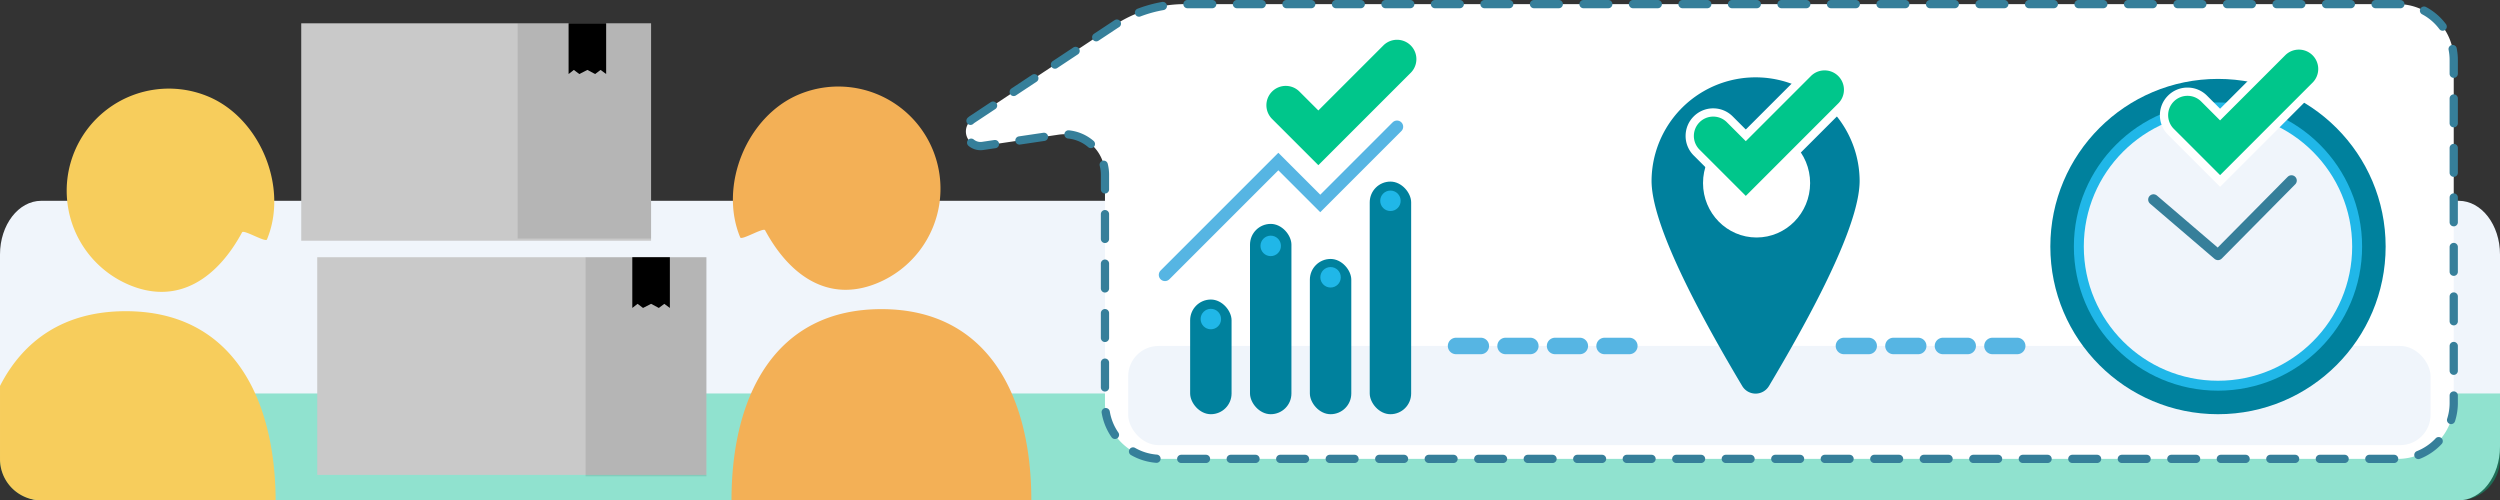 <svg xmlns="http://www.w3.org/2000/svg" width="606" height="121.273"><rect width="100%" height="100%" fill="#333333" stroke="none"/><defs><style>.a{fill:#f0f5fb}.m{fill:#00c68b}.i{stroke:#367f9a}.i,.n{stroke-linecap:round}.i,.m{stroke-miterlimit:10}.n{stroke-dasharray:6}.e{fill:#f7cd5c}.f{fill:#f3b056}.g{fill:#00819d}.h{fill:#20b7e8}.i,.n{fill:none}.i{stroke-width:2.579px}.n{stroke:#56b5e3;stroke-linejoin:round;stroke-width:4px}.o{fill:#c9c9c9}.p{opacity:.1}.q,.r{stroke:none}.r{fill:#fff}</style></defs><g transform="translate(-2326.31 -93.918)"><path d="M2336.31 142.593h586c5.523 0 10 5.829 10 13.02v46.559c0 7.19-4.477 13.019-10 13.019h-586c-5.523 0-10-5.829-10-13.019v-46.559c0-7.191 4.477-13.02 10-13.02Z" class="a"></path><g style="opacity:.4"><path d="M2326.31 189.3h606v15.89a10 10 0 0 1-10 10h-586a10 10 0 0 1-10-10Z" style="fill:#00c68b"></path></g><path d="m2562.027 122.831 34.339-22.752a31.019 31.019 0 0 1 17.133-5.161h294.053a13.544 13.544 0 0 1 13.544 13.544v83.146a13.544 13.544 0 0 1-13.544 13.544H2607.7a13.544 13.544 0 0 1-13.544-13.544v-55.337a9.815 9.815 0 0 0-11.256-9.709l-18.4 2.729a3.544 3.544 0 0 1-2.473-6.46Z" style="stroke-dasharray:6;stroke-width:2px;stroke-miterlimit:10;stroke-linecap:round;stroke:#367f9a;fill:#fff"></path><rect width="315.695" height="24.04" class="a" rx="7.355" transform="translate(2599.781 177.779)"></rect><path d="M2391.018 151.971c-.324.776-5.633-2.467-6.023-1.743-5.962 11.064-15.435 17.72-27.282 12.784a24.759 24.759 0 1 1 19.046-45.709c12.622 5.259 19.518 22.046 14.259 34.668ZM2393.127 215.191c-.14-25.361-10.908-45.84-36.333-45.84-14.969 0-24.852 7.1-30.484 18.118v17.722a10 10 0 0 0 10 10Z" class="e"></path><path d="M2505.742 151.471c.323.776 5.632-2.467 6.023-1.743 5.962 11.064 15.435 17.72 27.282 12.784A24.759 24.759 0 0 0 2520 116.8c-12.622 5.262-19.517 22.049-14.258 34.671ZM2576.306 215.191c0-25.592-10.747-46.34-36.34-46.34s-36.34 20.748-36.34 46.34Z" class="f"></path><circle cx="40.639" cy="40.639" r="40.639" class="g" transform="translate(2823.311 113.044)"></circle><circle cx="34.934" cy="34.934" r="34.934" class="h" transform="translate(2829.016 118.749)"></circle><circle cx="32.527" cy="32.527" r="32.527" class="a" transform="translate(2831.423 121.156)"></circle><path d="m2863.95 155.683-15.636-13.384M2881.761 137.686l-17.811 17.997" class="i"></path><rect width="10.042" height="27.797" class="g" rx="5.021" transform="translate(2614.799 166.525)"></rect><rect width="10.042" height="46.131" class="g" rx="5.021" transform="translate(2629.31 148.191)"></rect><rect width="10.042" height="37.635" class="g" rx="5.021" transform="translate(2643.821 156.687)"></rect><rect width="10.042" height="56.386" class="g" rx="5.021" transform="translate(2658.332 137.936)"></rect><path d="m2608.7 160.554 27.479-27.479 10.161 10.161 18.6-18.6" style="stroke-width:3px;stroke:#56b5e3;fill:none;stroke-miterlimit:10;stroke-linecap:round"></path><path d="M2755.106 187.489q21.98-36.871 21.979-49.763a25.219 25.219 0 0 0-50.437 0q0 12.891 21.979 49.763a3.772 3.772 0 0 0 6.479 0Z" style="fill:#00809d"></path><ellipse cx="12.98" cy="13.189" rx="12.98" ry="13.189" style="fill:#fff" transform="translate(2739.122 125.109)"></ellipse><g class="m"><path d="m2749.49 142.816-.707-.707-11.215-11.214a5.65 5.65 0 0 1-1.667-4.023c0-1.52.592-2.948 1.667-4.023a5.649 5.649 0 0 1 4.023-1.668 5.65 5.65 0 0 1 4.024 1.668l3.875 3.875 15.077-15.077a5.654 5.654 0 0 1 4.023-1.666c1.52 0 2.95.591 4.024 1.666a5.653 5.653 0 0 1 1.667 4.024c0 1.52-.592 2.949-1.667 4.022l-22.417 22.416-.707.707Z" class="q"></path><path d="m2749.49 141.402 22.417-22.416a4.688 4.688 0 0 0-3.317-8.005c-1.2 0-2.4.457-3.316 1.373l-15.784 15.784-4.583-4.582a4.672 4.672 0 0 0-3.316-1.375c-1.2 0-2.4.458-3.316 1.375a4.689 4.689 0 0 0 0 6.632l11.215 11.214m0 2.828-1.414-1.414-11.215-11.214a6.644 6.644 0 0 1-1.96-4.73c0-1.786.696-3.466 1.96-4.73a6.642 6.642 0 0 1 4.73-1.96c1.787 0 3.468.696 4.731 1.96l3.168 3.168 14.37-14.37a6.648 6.648 0 0 1 4.73-1.96c1.787 0 3.467.696 4.73 1.96a6.647 6.647 0 0 1 1.961 4.73 6.641 6.641 0 0 1-1.96 4.731l-22.417 22.415-1.414 1.414Z" class="r"></path></g><g class="m"><path d="m2645.876 135.374-.707-.707-11.215-11.215a5.648 5.648 0 0 1-1.667-4.022c0-1.52.592-2.95 1.667-4.024a5.65 5.65 0 0 1 4.023-1.667c1.52 0 2.949.592 4.023 1.667l3.876 3.875 15.077-15.076a5.651 5.651 0 0 1 4.022-1.666c1.52 0 2.95.591 4.025 1.666a5.655 5.655 0 0 1 1.666 4.024 5.65 5.65 0 0 1-1.666 4.022l-22.417 22.416-.707.707Z" class="q"></path><path d="m2645.876 133.96 22.417-22.416a4.69 4.69 0 0 0-6.633-6.632l-15.784 15.783-4.583-4.582a4.674 4.674 0 0 0-3.316-1.374 4.689 4.689 0 0 0-3.316 8.006l11.215 11.215m0 2.828-1.414-1.414-11.215-11.215a6.641 6.641 0 0 1-1.96-4.73c0-1.786.696-3.466 1.96-4.73a6.644 6.644 0 0 1 4.73-1.96c1.787 0 3.467.696 4.73 1.96l3.169 3.168 14.37-14.37a6.645 6.645 0 0 1 4.73-1.958 6.65 6.65 0 0 1 4.73 1.958 6.648 6.648 0 0 1 1.96 4.732 6.643 6.643 0 0 1-1.96 4.73l-22.416 22.415-1.414 1.414Z" class="r"></path></g><g class="m"><path d="m2864.458 137.781-.707-.707-11.215-11.214a5.65 5.65 0 0 1-1.667-4.023c0-1.52.592-2.95 1.667-4.024a5.65 5.65 0 0 1 4.023-1.667c1.52 0 2.949.592 4.023 1.667l3.876 3.875 15.077-15.076a5.654 5.654 0 0 1 4.023-1.666c1.52 0 2.948.591 4.024 1.666a5.654 5.654 0 0 1 1.667 4.024c0 1.52-.592 2.949-1.667 4.022l-22.417 22.416-.707.707Z" class="q"></path><path d="m2864.458 136.367 22.417-22.416a4.688 4.688 0 0 0-3.317-8.005c-1.2 0-2.4.457-3.316 1.373l-15.784 15.783-4.583-4.582a4.674 4.674 0 0 0-3.316-1.374 4.69 4.69 0 0 0-3.316 8.007l11.215 11.214m0 2.828-1.414-1.414-11.215-11.214a6.643 6.643 0 0 1-1.96-4.73c0-1.787.696-3.467 1.96-4.731a6.645 6.645 0 0 1 4.73-1.96c1.787 0 3.467.696 4.73 1.96l3.169 3.168 14.37-14.37a6.647 6.647 0 0 1 4.73-1.958 6.65 6.65 0 0 1 4.73 1.958 6.647 6.647 0 0 1 1.961 4.732 6.641 6.641 0 0 1-1.96 4.73l-22.417 22.415-1.414 1.414Z" class="r"></path></g><path d="M2679.26 177.779h43.716M2773.281 177.779h43.716" class="n"></path><circle cx="2.481" cy="2.481" r="2.481" class="h" transform="translate(2631.85 151.042)"></circle><circle cx="2.481" cy="2.481" r="2.481" class="h" transform="translate(2617.339 168.776)"></circle><circle cx="2.481" cy="2.481" r="2.481" class="h" transform="translate(2646.361 158.653)"></circle><circle cx="2.481" cy="2.481" r="2.481" class="h" transform="translate(2660.872 140.112)"></circle><path d="M2403.208 156.27v52.758h94.336V156.27Z" class="o"></path><path d="M2468.261 156.27h29.283v53.104h-29.283z" class="p"></path><path d="M2399.33 99.569v52.7h84.8v-52.7Z" class="o"></path><path d="M2451.788 99.569h32.346v52.172h-32.346z" class="p"></path><path d="m2473.241 111.865-1.353-1-1.323 1-1.877-1-1.953 1-1.323-1-1.277 1v-12.3h9.106ZM2488.687 168.566l-1.353-1-1.323 1-1.877-1-1.953 1-1.323-1-1.277 1v-12.3h9.106Z"></path></g></svg>
